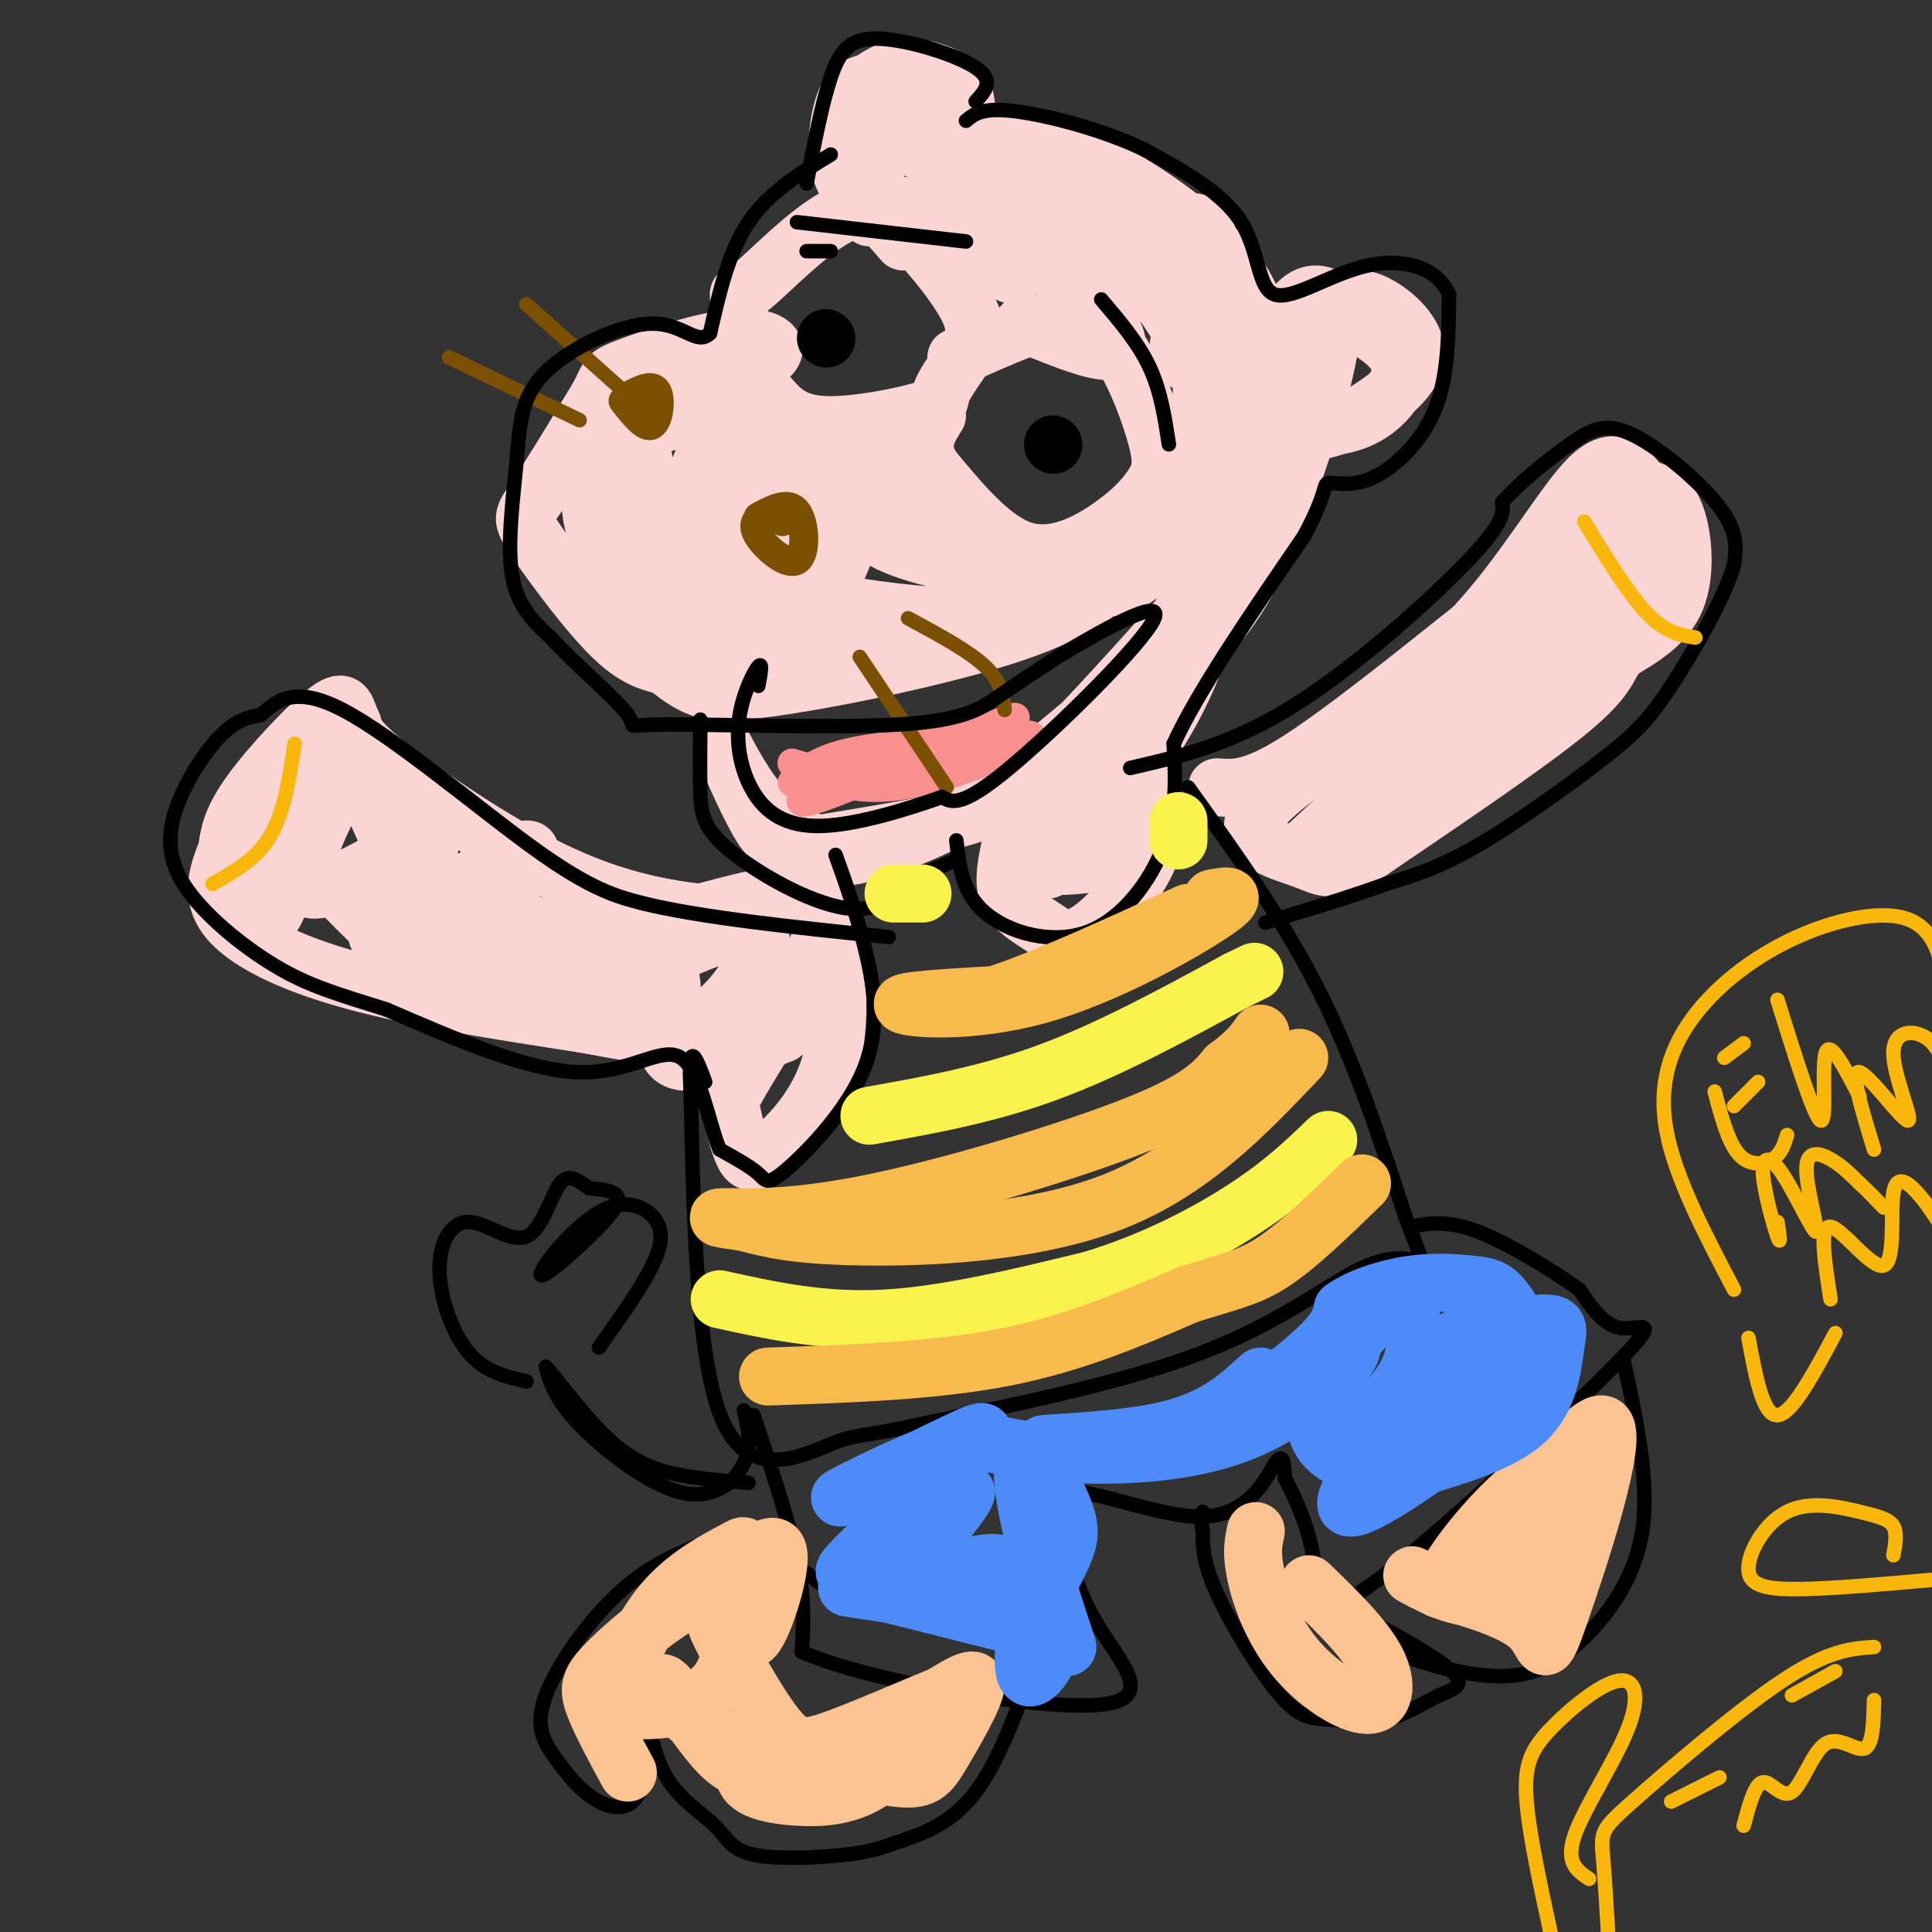 <svg viewBox='0 0 400 400' version='1.1' xmlns='http://www.w3.org/2000/svg' xmlns:xlink='http://www.w3.org/1999/xlink'><rect x="0" y="0" width="400" height="400" fill="#333333" stroke="none"/><g fill='none' stroke='#FBD4D4' stroke-width='12' stroke-linecap='round' stroke-linejoin='round'><path d='M252,163c3.583,0.250 7.167,0.500 16,-5c8.833,-5.500 22.917,-16.750 37,-28'/><path d='M305,130c10.600,-11.333 18.600,-25.667 24,-31c5.400,-5.333 8.200,-1.667 11,2'/><path d='M340,101c3.143,0.786 5.500,1.750 7,6c1.500,4.250 2.143,11.786 0,17c-2.143,5.214 -7.071,8.107 -12,11'/><path d='M335,135c-2.267,3.089 -1.933,5.311 -10,12c-8.067,6.689 -24.533,17.844 -41,29'/><path d='M284,176c-8.548,5.202 -9.417,3.708 -14,2c-4.583,-1.708 -12.881,-3.631 -10,-9c2.881,-5.369 16.940,-14.185 31,-23'/><path d='M291,146c15.137,-13.022 37.480,-34.078 46,-39c8.520,-4.922 3.217,6.290 2,12c-1.217,5.710 1.652,5.917 -6,12c-7.652,6.083 -25.826,18.041 -44,30'/><path d='M289,161c-13.624,10.245 -25.684,20.859 -15,11c10.684,-9.859 44.111,-40.189 59,-53c14.889,-12.811 11.239,-8.103 2,2c-9.239,10.103 -24.068,25.601 -33,33c-8.932,7.399 -11.966,6.700 -15,6'/><path d='M287,160c-2.500,1.000 -1.250,0.500 0,0'/><path d='M172,189c1.196,11.161 2.393,22.321 0,31c-2.393,8.679 -8.375,14.875 -12,18c-3.625,3.125 -4.893,3.179 -6,1c-1.107,-2.179 -2.054,-6.589 -3,-11'/><path d='M151,228c5.133,-10.111 19.467,-29.889 20,-38c0.533,-8.111 -12.733,-4.556 -26,-1'/><path d='M145,189c-9.167,-1.048 -19.083,-3.167 -31,-9c-11.917,-5.833 -25.833,-15.381 -33,-21c-7.167,-5.619 -7.583,-7.310 -8,-9'/><path d='M73,150c-1.476,-2.940 -1.167,-5.792 -5,-3c-3.833,2.792 -11.810,11.226 -16,17c-4.190,5.774 -4.595,8.887 -5,12'/><path d='M47,176c-1.750,4.357 -3.625,9.250 0,14c3.625,4.750 12.750,9.357 26,13c13.250,3.643 30.625,6.321 48,9'/><path d='M121,212c10.434,1.954 12.518,2.338 16,2c3.482,-0.338 8.360,-1.399 13,-6c4.640,-4.601 9.040,-12.743 7,-15c-2.040,-2.257 -10.520,1.372 -19,5'/><path d='M138,198c-11.242,-1.359 -29.847,-7.256 -40,-10c-10.153,-2.744 -11.856,-2.333 -16,-11c-4.144,-8.667 -10.731,-26.410 -16,-24c-5.269,2.410 -9.220,24.974 -10,33c-0.780,8.026 1.610,1.513 4,-5'/><path d='M60,181c3.384,-5.777 9.844,-17.721 9,-16c-0.844,1.721 -8.991,17.105 -5,19c3.991,1.895 20.122,-9.699 24,-10c3.878,-0.301 -4.497,10.693 -8,16c-3.503,5.307 -2.136,4.929 4,1c6.136,-3.929 17.039,-11.408 22,-14c4.961,-2.592 3.981,-0.296 3,2'/><path d='M109,179c-3.156,4.618 -12.546,15.161 -12,17c0.546,1.839 11.028,-5.028 13,-3c1.972,2.028 -4.565,12.949 0,14c4.565,1.051 20.234,-7.770 26,-7c5.766,0.770 1.629,11.130 2,16c0.371,4.870 5.249,4.248 10,3c4.751,-1.248 9.376,-3.124 14,-5'/><path d='M162,214c-4.832,-1.752 -23.913,-3.632 -41,-8c-17.087,-4.368 -32.181,-11.226 -42,-17c-9.819,-5.774 -14.364,-10.465 -13,-9c1.364,1.465 8.636,9.087 14,14c5.364,4.913 8.818,7.118 19,10c10.182,2.882 27.091,6.441 44,10'/><path d='M143,214c7.333,1.667 3.667,0.833 0,0'/><path d='M244,128c-11.289,12.511 -22.578,25.022 -30,32c-7.422,6.978 -10.978,8.422 -18,10c-7.022,1.578 -17.511,3.289 -28,5'/><path d='M168,175c-6.332,0.694 -8.161,-0.072 -11,-5c-2.839,-4.928 -6.687,-14.019 -7,-15c-0.313,-0.981 2.911,6.148 7,11c4.089,4.852 9.045,7.426 14,10'/><path d='M171,176c3.394,1.874 4.879,1.557 10,0c5.121,-1.557 13.878,-4.356 25,-12c11.122,-7.644 24.610,-20.135 31,-25c6.390,-4.865 5.683,-2.104 1,3c-4.683,5.104 -13.341,12.552 -22,20'/><path d='M216,162c-4.899,5.737 -6.148,10.079 -7,14c-0.852,3.921 -1.307,7.419 0,10c1.307,2.581 4.378,4.244 7,6c2.622,1.756 4.796,3.605 9,1c4.204,-2.605 10.440,-9.663 13,-16c2.560,-6.337 1.446,-11.953 0,-15c-1.446,-3.047 -3.223,-3.523 -5,-4'/><path d='M233,158c-1.395,-2.506 -2.383,-6.770 -1,-4c1.383,2.770 5.137,12.576 4,18c-1.137,5.424 -7.164,6.467 -12,7c-4.836,0.533 -8.481,0.555 -9,-2c-0.519,-2.555 2.087,-7.687 5,-11c2.913,-3.313 6.131,-4.805 8,-5c1.869,-0.195 2.388,0.909 2,3c-0.388,2.091 -1.682,5.169 -4,8c-2.318,2.831 -5.659,5.416 -9,8'/><path d='M217,180c3.533,-3.867 16.867,-17.533 25,-32c8.133,-14.467 11.067,-29.733 14,-45'/><path d='M256,103c3.786,-14.131 6.250,-26.958 9,-34c2.750,-7.042 5.786,-8.298 8,-8c2.214,0.298 3.607,2.149 5,4'/><path d='M278,65c2.892,1.825 7.620,4.386 10,7c2.380,2.614 2.410,5.281 1,8c-1.410,2.719 -4.260,5.491 -8,7c-3.740,1.509 -8.370,1.754 -13,2'/><path d='M267,70c3.051,-2.756 6.103,-5.512 9,-7c2.897,-1.488 5.640,-1.707 9,0c3.360,1.707 7.337,5.341 8,9c0.663,3.659 -1.987,7.341 -7,11c-5.013,3.659 -12.388,7.293 -16,6c-3.612,-1.293 -3.461,-7.512 -2,-11c1.461,-3.488 4.230,-4.244 7,-5'/><path d='M275,73c-1.311,7.933 -8.089,30.267 -15,44c-6.911,13.733 -13.956,18.867 -21,24'/><path d='M259,76c1.089,-4.327 2.179,-8.654 0,-14c-2.179,-5.346 -7.625,-11.711 -16,-18c-8.375,-6.289 -19.678,-12.501 -27,-15c-7.322,-2.499 -10.663,-1.285 -13,0c-2.337,1.285 -3.668,2.643 -5,4'/><path d='M198,33c-0.199,-1.263 1.802,-6.421 2,-10c0.198,-3.579 -1.408,-5.579 -4,-7c-2.592,-1.421 -6.169,-2.263 -9,-2c-2.831,0.263 -4.915,1.632 -7,3'/><path d='M180,17c-2.060,0.656 -3.709,0.794 -5,4c-1.291,3.206 -2.222,9.478 -1,14c1.222,4.522 4.598,7.295 9,9c4.402,1.705 9.829,2.344 14,1c4.171,-1.344 7.084,-4.669 9,-7c1.916,-2.331 2.833,-3.666 0,-7c-2.833,-3.334 -9.417,-8.667 -16,-14'/><path d='M190,17c-3.384,-2.443 -3.845,-1.552 -5,3c-1.155,4.552 -3.003,12.764 -4,17c-0.997,4.236 -1.142,4.496 0,6c1.142,1.504 3.571,4.252 6,7'/><path d='M180,45c1.528,-0.722 3.057,-1.444 7,2c3.943,3.444 10.301,11.053 13,16c2.699,4.947 1.739,7.232 0,10c-1.739,2.768 -4.256,6.018 -5,8c-0.744,1.982 0.285,2.696 -4,4c-4.285,1.304 -13.884,3.197 -20,3c-6.116,-0.197 -8.747,-2.485 -11,-5c-2.253,-2.515 -4.126,-5.258 -6,-8'/><path d='M154,75c-1.120,-4.217 -0.919,-10.759 -1,-13c-0.081,-2.241 -0.445,-0.180 3,-3c3.445,-2.820 10.699,-10.520 17,-14c6.301,-3.480 11.651,-2.740 17,-2'/><path d='M190,43c2.833,-0.333 1.417,-0.167 0,0'/><path d='M198,74c4.427,-1.973 8.855,-3.947 14,-6c5.145,-2.053 11.008,-4.187 16,0c4.992,4.187 9.114,14.694 11,21c1.886,6.306 1.536,8.412 0,11c-1.536,2.588 -4.260,5.658 -9,9c-4.740,3.342 -11.497,6.955 -18,5c-6.503,-1.955 -12.751,-9.477 -19,-17'/><path d='M193,97c-3.000,-4.667 -1.000,-7.833 1,-11'/><path d='M212,67c8.799,3.599 17.597,7.198 19,5c1.403,-2.198 -4.591,-10.194 -11,-15c-6.409,-4.806 -13.233,-6.422 -17,-8c-3.767,-1.578 -4.476,-3.117 -3,-5c1.476,-1.883 5.136,-4.109 7,-4c1.864,0.109 1.932,2.555 2,5'/><path d='M209,45c0.521,1.858 0.824,4.004 -1,7c-1.824,2.996 -5.774,6.843 -7,3c-1.226,-3.843 0.271,-15.376 -1,-20c-1.271,-4.624 -5.310,-2.338 -8,-3c-2.690,-0.662 -4.030,-4.270 -2,-6c2.030,-1.730 7.431,-1.581 11,5c3.569,6.581 5.305,19.595 7,24c1.695,4.405 3.347,0.203 5,-4'/><path d='M213,51c2.564,-2.516 6.476,-6.807 8,-6c1.524,0.807 0.662,6.713 0,10c-0.662,3.287 -1.125,3.957 4,1c5.125,-2.957 15.837,-9.541 21,-10c5.163,-0.459 4.776,5.207 3,11c-1.776,5.793 -4.940,11.714 -5,15c-0.060,3.286 2.983,3.939 3,2c0.017,-1.939 -2.991,-6.469 -6,-11'/><path d='M241,63c-9.297,-9.789 -29.539,-28.763 -31,-32c-1.461,-3.237 15.860,9.262 26,18c10.140,8.738 13.099,13.713 16,22c2.901,8.287 5.742,19.885 5,30c-0.742,10.115 -5.069,18.747 -7,14c-1.931,-4.747 -1.465,-22.874 -1,-41'/><path d='M249,74c0.405,-12.211 1.917,-22.238 2,-12c0.083,10.238 -1.262,40.741 -3,55c-1.738,14.259 -3.868,12.276 -2,4c1.868,-8.276 7.734,-22.843 5,-23c-2.734,-0.157 -14.067,14.098 -18,20c-3.933,5.902 -0.467,3.451 3,1'/><path d='M234,117c-5.214,4.696 -10.429,9.393 -24,14c-13.571,4.607 -35.500,9.125 -48,11c-12.500,1.875 -15.571,1.107 -18,0c-2.429,-1.107 -4.214,-2.554 -6,-4'/><path d='M138,138c-2.491,-0.842 -5.719,-0.947 -11,-6c-5.281,-5.053 -12.614,-15.053 -16,-20c-3.386,-4.947 -2.825,-4.842 0,-9c2.825,-4.158 7.912,-12.579 13,-21'/><path d='M124,82c2.219,-4.199 1.265,-4.198 6,-6c4.735,-1.802 15.159,-5.408 22,-6c6.841,-0.592 10.097,1.831 7,4c-3.097,2.169 -12.549,4.085 -22,6'/><path d='M137,80c-5.527,1.795 -8.344,3.283 -11,8c-2.656,4.717 -5.151,12.665 -3,21c2.151,8.335 8.948,17.059 20,22c11.052,4.941 26.360,6.100 38,5c11.640,-1.100 19.611,-4.457 26,-8c6.389,-3.543 11.194,-7.271 16,-11'/><path d='M223,117c0.552,0.523 -6.067,7.331 -11,11c-4.933,3.669 -8.178,4.200 -12,5c-3.822,0.800 -8.219,1.868 -15,1c-6.781,-0.868 -15.944,-3.672 -25,-7c-9.056,-3.328 -18.005,-7.179 -24,-13c-5.995,-5.821 -9.037,-13.612 -11,-17c-1.963,-3.388 -2.846,-2.372 0,-5c2.846,-2.628 9.420,-8.900 14,-12c4.580,-3.100 7.166,-3.029 9,-2c1.834,1.029 2.917,3.014 4,5'/><path d='M152,83c-3.700,7.175 -14.951,22.611 -5,32c9.951,9.389 41.103,12.731 56,13c14.897,0.269 13.539,-2.536 15,-4c1.461,-1.464 5.739,-1.586 0,-3c-5.739,-1.414 -21.497,-4.118 -30,-7c-8.503,-2.882 -9.752,-5.941 -11,-9'/><path d='M177,105c-6.809,-7.456 -18.330,-21.594 -11,-17c7.330,4.594 33.511,27.922 38,30c4.489,2.078 -12.715,-17.094 -20,-24c-7.285,-6.906 -4.653,-1.544 -5,5c-0.347,6.544 -3.674,14.272 -7,22'/><path d='M172,121c0.213,6.546 4.246,11.910 -2,2c-6.246,-9.910 -22.769,-35.093 -26,-38c-3.231,-2.907 6.832,16.461 12,25c5.168,8.539 5.443,6.247 7,6c1.557,-0.247 4.398,1.550 7,0c2.602,-1.550 4.965,-6.446 3,-12c-1.965,-5.554 -8.260,-11.764 -14,-15c-5.740,-3.236 -10.926,-3.496 -15,-3c-4.074,0.496 -7.037,1.748 -10,3'/><path d='M134,89c-1.748,2.441 -1.118,7.044 1,11c2.118,3.956 5.726,7.266 8,9c2.274,1.734 3.216,1.893 6,1c2.784,-0.893 7.412,-2.839 10,-6c2.588,-3.161 3.137,-7.538 -2,-11c-5.137,-3.462 -15.960,-6.009 -22,-7c-6.040,-0.991 -7.297,-0.426 -8,3c-0.703,3.426 -0.851,9.713 -1,16'/></g>
<g fill='none' stroke='#F99090' stroke-width='6' stroke-linecap='round' stroke-linejoin='round'><path d='M164,162c2.500,-2.250 5.000,-4.500 11,-6c6.000,-1.500 15.500,-2.250 25,-3'/><path d='M200,153c2.486,-1.233 -3.797,-2.815 -14,1c-10.203,3.815 -24.324,13.027 -19,12c5.324,-1.027 30.093,-12.293 39,-16c8.907,-3.707 1.954,0.147 -5,4'/><path d='M201,154c-7.426,2.991 -23.490,8.470 -22,8c1.490,-0.470 20.533,-6.889 29,-9c8.467,-2.111 6.356,0.085 0,3c-6.356,2.915 -16.959,6.547 -25,7c-8.041,0.453 -13.521,-2.274 -19,-5'/><path d='M164,158c1.444,0.467 14.556,4.133 23,4c8.444,-0.133 12.222,-4.067 16,-8'/></g>
<g fill='none' stroke='#7C5002' stroke-width='6' stroke-linecap='round' stroke-linejoin='round'><path d='M162,108c-1.348,-0.643 -2.695,-1.285 -4,-1c-1.305,0.285 -2.566,1.499 -1,4c1.566,2.501 5.960,6.289 8,5c2.040,-1.289 1.726,-7.654 0,-10c-1.726,-2.346 -4.863,-0.673 -8,1'/><path d='M129,83c2.289,2.911 4.578,5.822 6,5c1.422,-0.822 1.978,-5.378 1,-7c-0.978,-1.622 -3.489,-0.311 -6,1'/></g>
<g fill='none' stroke='#7C5002' stroke-width='3' stroke-linecap='round' stroke-linejoin='round'><path d='M128,80c0.000,0.000 -19.000,-17.000 -19,-17'/><path d='M120,87c0.000,0.000 -27.000,-13.000 -27,-13'/><path d='M188,128c6.333,3.417 12.667,6.833 16,10c3.333,3.167 3.667,6.083 4,9'/><path d='M178,136c0.000,0.000 18.000,27.000 18,27'/></g>
<g fill='none' stroke='#000000' stroke-width='12' stroke-linecap='round' stroke-linejoin='round'><path d='M218,92c0.000,0.000 0.100,0.100 0.1,0.1'/><path d='M171,70c0.000,0.000 0.100,0.100 0.1,0.1'/></g>
<g fill='none' stroke='#000000' stroke-width='3' stroke-linecap='round' stroke-linejoin='round'><path d='M228,62c3.833,4.500 7.667,9.000 10,14c2.333,5.000 3.167,10.500 4,16'/><path d='M172,52c0.000,0.000 -5.000,0.000 -5,0'/><path d='M165,46c0.000,0.000 35.000,4.000 35,4'/><path d='M202,21c1.994,-2.173 3.988,-4.345 0,-7c-3.988,-2.655 -13.958,-5.792 -20,-6c-6.042,-0.208 -8.155,2.512 -10,8c-1.845,5.488 -3.423,13.744 -5,22'/><path d='M172,32c-6.417,3.917 -12.833,7.833 -17,14c-4.167,6.167 -6.083,14.583 -8,23'/><path d='M147,69c-2.707,2.699 -5.474,-2.053 -12,-2c-6.526,0.053 -16.811,4.911 -22,10c-5.189,5.089 -5.282,10.409 -6,18c-0.718,7.591 -2.062,17.455 -1,24c1.062,6.545 4.531,9.773 8,13'/><path d='M114,132c5.076,5.532 13.766,12.864 16,16c2.234,3.136 -1.989,2.078 8,2c9.989,-0.078 34.189,0.825 48,0c13.811,-0.825 17.232,-3.379 21,-6c3.768,-2.621 7.884,-5.311 12,-8'/><path d='M219,136c8.000,-4.821 22.000,-12.875 20,-8c-2.000,4.875 -20.000,22.679 -30,31c-10.000,8.321 -12.000,7.161 -14,6'/><path d='M195,165c-7.044,2.519 -17.656,5.816 -25,6c-7.344,0.184 -11.422,-2.744 -14,-7c-2.578,-4.256 -3.656,-9.838 -3,-15c0.656,-5.162 3.044,-9.903 4,-11c0.956,-1.097 0.478,1.452 0,4'/><path d='M145,149c-0.060,5.381 -0.119,10.762 0,15c0.119,4.238 0.417,7.333 6,12c5.583,4.667 16.452,10.905 24,12c7.548,1.095 11.774,-2.952 16,-7'/><path d='M191,181c3.833,-1.667 5.417,-2.333 7,-3'/><path d='M198,174c0.625,5.476 1.250,10.952 6,15c4.750,4.048 13.625,6.667 21,4c7.375,-2.667 13.250,-10.619 16,-18c2.750,-7.381 2.375,-14.190 2,-21'/><path d='M243,154c4.833,-10.667 15.917,-26.833 27,-43'/><path d='M270,111c4.962,-9.230 3.866,-10.804 5,-11c1.134,-0.196 4.498,0.986 9,-1c4.502,-1.986 10.144,-7.139 13,-14c2.856,-6.861 2.928,-15.431 3,-24'/><path d='M300,61c-2.282,-5.627 -9.488,-7.694 -17,-6c-7.512,1.694 -15.330,7.148 -19,6c-3.670,-1.148 -3.191,-8.900 -7,-15c-3.809,-6.100 -11.904,-10.550 -20,-15'/><path d='M237,31c-8.667,-4.200 -20.333,-7.200 -27,-8c-6.667,-0.800 -8.333,0.600 -10,2'/><path d='M173,177c2.086,5.820 4.172,11.640 6,19c1.828,7.360 3.397,16.262 0,25c-3.397,8.738 -11.761,17.314 -16,21c-4.239,3.686 -4.354,2.482 -6,1c-1.646,-1.482 -4.823,-3.241 -8,-5'/><path d='M149,238c-2.274,-5.405 -3.958,-16.417 -8,-19c-4.042,-2.583 -10.440,3.262 -21,3c-10.560,-0.262 -25.280,-6.631 -40,-13'/><path d='M80,209c-10.292,-3.238 -16.023,-4.832 -23,-9c-6.977,-4.168 -15.200,-10.911 -19,-17c-3.800,-6.089 -3.177,-11.524 -1,-17c2.177,-5.476 5.908,-10.993 9,-14c3.092,-3.007 5.546,-3.503 8,-4'/><path d='M54,148c2.964,-2.440 6.375,-6.542 17,-1c10.625,5.542 28.464,20.726 40,29c11.536,8.274 16.768,9.637 22,11'/><path d='M133,187c12.167,3.000 31.583,5.000 51,7'/><path d='M234,159c10.511,-2.422 21.022,-4.844 34,-13c12.978,-8.156 28.422,-22.044 36,-30c7.578,-7.956 7.289,-9.978 7,-12'/><path d='M311,104c3.743,-4.252 9.601,-8.882 14,-12c4.399,-3.118 7.338,-4.724 13,-2c5.662,2.724 14.046,9.778 18,15c3.954,5.222 3.477,8.611 3,12'/><path d='M359,117c-1.986,6.871 -8.450,18.048 -13,25c-4.550,6.952 -7.187,9.679 -14,15c-6.813,5.321 -17.804,13.234 -26,18c-8.196,4.766 -13.598,6.383 -19,8'/><path d='M287,183c-7.333,2.667 -16.167,5.333 -25,8'/><path d='M246,163c9.750,13.583 19.500,27.167 27,42c7.500,14.833 12.750,30.917 18,47'/><path d='M291,252c3.643,9.411 3.750,9.440 2,9c-1.750,-0.440 -5.356,-1.349 -12,2c-6.644,3.349 -16.327,10.957 -32,17c-15.673,6.043 -37.337,10.522 -59,15'/><path d='M190,295c-11.976,2.643 -12.417,1.750 -18,4c-5.583,2.250 -16.310,7.643 -22,-4c-5.690,-11.643 -6.345,-40.321 -7,-69'/><path d='M143,226c-0.667,-11.833 1.167,-6.917 3,-2'/><path d='M154,292c0.887,3.625 1.774,7.250 0,11c-1.774,3.750 -6.208,7.625 -13,6c-6.792,-1.625 -15.940,-8.750 -21,-14c-5.060,-5.250 -6.030,-8.625 -7,-12'/><path d='M113,283c0.988,0.857 6.958,9.000 12,14c5.042,5.000 9.155,6.857 14,8c4.845,1.143 10.423,1.571 16,2'/><path d='M124,279c3.760,-5.281 7.520,-10.562 10,-15c2.480,-4.438 3.680,-8.033 2,-11c-1.680,-2.967 -6.240,-5.306 -12,-2c-5.760,3.306 -12.719,12.257 -12,13c0.719,0.743 9.117,-6.723 13,-11c3.883,-4.277 3.252,-5.365 2,-6c-1.252,-0.635 -3.126,-0.818 -5,-1'/><path d='M122,246c-1.873,-1.123 -4.054,-3.430 -6,-1c-1.946,2.430 -3.657,9.599 -7,11c-3.343,1.401 -8.319,-2.965 -12,-3c-3.681,-0.035 -6.068,4.260 -6,10c0.068,5.740 2.591,12.926 6,17c3.409,4.074 7.705,5.037 12,6'/><path d='M156,293c3.667,10.917 7.333,21.833 9,30c1.667,8.167 1.333,13.583 1,19'/><path d='M166,342c13.845,6.119 47.958,11.917 61,11c13.042,-0.917 5.012,-8.548 0,-17c-5.012,-8.452 -7.006,-17.726 -9,-27'/><path d='M218,309c4.750,-2.357 21.125,5.250 31,5c9.875,-0.250 13.250,-8.357 15,-11c1.750,-2.643 1.875,0.179 2,3'/><path d='M266,306c1.736,3.308 5.076,10.077 6,17c0.924,6.923 -0.567,14.000 12,5c12.567,-9.000 39.191,-34.077 50,-45c10.809,-10.923 5.803,-7.692 2,-8c-3.803,-0.308 -6.401,-4.154 -9,-8'/><path d='M327,267c-5.444,-3.867 -14.556,-9.533 -21,-12c-6.444,-2.467 -10.222,-1.733 -14,-1'/><path d='M336,281c2.794,12.861 5.589,25.722 4,36c-1.589,10.278 -7.560,17.971 -13,23c-5.440,5.029 -10.349,7.392 -18,7c-7.651,-0.392 -18.043,-3.541 -25,-7c-6.957,-3.459 -10.478,-7.230 -14,-11'/><path d='M270,329c4.042,1.352 21.146,10.232 28,15c6.854,4.768 3.458,5.423 0,7c-3.458,1.577 -6.979,4.074 -11,5c-4.021,0.926 -8.542,0.279 -12,0c-3.458,-0.279 -5.854,-0.191 -10,-5c-4.146,-4.809 -10.042,-14.517 -13,-21c-2.958,-6.483 -2.979,-9.742 -3,-13'/><path d='M249,317c-0.500,-2.833 -0.250,-3.417 0,-4'/><path d='M215,342c-4.018,11.206 -8.035,22.412 -13,29c-4.965,6.588 -10.877,8.558 -15,10c-4.123,1.442 -6.458,2.356 -12,3c-5.542,0.644 -14.289,1.018 -19,0c-4.711,-1.018 -5.384,-3.428 -8,-6c-2.616,-2.572 -7.176,-5.306 -10,-10c-2.824,-4.694 -3.912,-11.347 -5,-18'/><path d='M133,350c-0.351,1.164 1.270,13.073 0,19c-1.270,5.927 -5.431,5.873 -9,4c-3.569,-1.873 -6.544,-5.564 -9,-9c-2.456,-3.436 -4.392,-6.617 -2,-13c2.392,-6.383 9.112,-15.966 16,-22c6.888,-6.034 13.944,-8.517 21,-11'/><path d='M150,318c6.833,-0.167 13.417,4.917 20,10'/></g>
<g fill='none' stroke='#FCC392' stroke-width='12' stroke-linecap='round' stroke-linejoin='round'><path d='M301,327c6.751,-9.821 13.502,-19.641 18,-23c4.498,-3.359 6.742,-0.256 2,6c-4.742,6.256 -16.469,15.665 -20,17c-3.531,1.335 1.136,-5.405 6,-11c4.864,-5.595 9.925,-10.045 13,-11c3.075,-0.955 4.164,1.584 2,5c-2.164,3.416 -7.582,7.708 -13,12'/><path d='M309,322c3.708,-6.549 19.478,-28.920 23,-27c3.522,1.920 -5.206,28.132 -9,39c-3.794,10.868 -2.656,6.391 -6,3c-3.344,-3.391 -11.172,-5.695 -19,-8'/><path d='M298,329c-4.892,-2.271 -7.620,-3.949 -4,-2c3.620,1.949 13.590,7.525 22,0c8.410,-7.525 15.260,-28.150 15,-30c-0.260,-1.850 -7.630,15.075 -15,32'/><path d='M260,317c-0.490,2.228 -0.979,4.456 0,9c0.979,4.544 3.427,11.404 8,17c4.573,5.596 11.270,9.930 15,10c3.730,0.070 4.494,-4.123 2,-9c-2.494,-4.877 -8.247,-10.439 -14,-16'/><path d='M194,353c-6.186,4.020 -12.373,8.039 -17,11c-4.627,2.961 -7.696,4.863 -14,3c-6.304,-1.863 -15.844,-7.489 -21,-12c-5.156,-4.511 -5.929,-7.905 -4,-6c1.929,1.905 6.558,9.108 10,13c3.442,3.892 5.696,4.471 10,5c4.304,0.529 10.658,1.008 16,0c5.342,-1.008 9.671,-3.504 14,-6'/><path d='M188,361c3.305,-2.221 4.569,-4.774 3,-3c-1.569,1.774 -5.971,7.874 -11,11c-5.029,3.126 -10.684,3.278 -15,3c-4.316,-0.278 -7.293,-0.987 -9,-2c-1.707,-1.013 -2.143,-2.331 -2,-4c0.143,-1.669 0.864,-3.687 7,-3c6.136,0.687 17.686,4.081 24,5c6.314,0.919 7.392,-0.637 10,-5c2.608,-4.363 6.745,-11.532 7,-14c0.255,-2.468 -3.373,-0.234 -7,2'/><path d='M195,351c-5.502,2.209 -15.758,6.730 -22,9c-6.242,2.270 -8.471,2.288 -12,-2c-3.529,-4.288 -8.357,-12.881 -11,-18c-2.643,-5.119 -3.100,-6.764 0,-11c3.100,-4.236 9.758,-11.064 11,-8c1.242,3.064 -2.931,16.018 -5,18c-2.069,1.982 -2.035,-7.009 -2,-16'/><path d='M154,323c-0.060,-3.285 0.789,-3.499 -2,-2c-2.789,1.499 -9.216,4.709 -14,10c-4.784,5.291 -7.926,12.662 -9,17c-1.074,4.338 -0.079,5.645 3,6c3.079,0.355 8.241,-0.240 12,-2c3.759,-1.760 6.116,-4.684 7,-9c0.884,-4.316 0.295,-10.024 -2,-12c-2.295,-1.976 -6.296,-0.220 -11,3c-4.704,3.220 -10.113,7.905 -13,11c-2.887,3.095 -3.254,4.598 -2,8c1.254,3.402 4.127,8.701 7,14'/></g>
<g fill='none' stroke='#4D8BF9' stroke-width='12' stroke-linecap='round' stroke-linejoin='round'><path d='M261,285c-4.702,4.332 -9.404,8.663 -19,11c-9.596,2.337 -24.085,2.679 -26,3c-1.915,0.321 8.744,0.622 17,0c8.256,-0.622 14.107,-2.168 21,-6c6.893,-3.832 14.826,-9.952 19,-14c4.174,-4.048 4.587,-6.024 5,-8'/><path d='M278,271c3.241,-2.357 8.844,-4.250 14,-5c5.156,-0.750 9.867,-0.356 13,0c3.133,0.356 4.690,0.673 7,4c2.310,3.327 5.374,9.665 5,14c-0.374,4.335 -4.187,6.668 -8,9'/><path d='M309,293c-8.992,7.226 -27.472,20.790 -30,19c-2.528,-1.790 10.897,-18.933 21,-28c10.103,-9.067 16.883,-10.059 20,-10c3.117,0.059 2.570,1.170 2,5c-0.570,3.830 -1.163,10.380 -6,15c-4.837,4.620 -13.919,7.310 -23,10'/><path d='M293,304c-5.110,1.114 -6.383,-1.102 -7,-4c-0.617,-2.898 -0.576,-6.479 4,-12c4.576,-5.521 13.688,-12.980 18,-15c4.312,-2.020 3.824,1.401 1,7c-2.824,5.599 -7.986,13.376 -12,18c-4.014,4.624 -6.882,6.094 -11,6c-4.118,-0.094 -9.487,-1.750 -12,-5c-2.513,-3.250 -2.171,-8.092 1,-14c3.171,-5.908 9.169,-12.883 13,-14c3.831,-1.117 5.493,3.622 5,8c-0.493,4.378 -3.141,8.394 -6,11c-2.859,2.606 -5.930,3.803 -9,5'/><path d='M278,295c-2.268,-1.583 -3.436,-8.040 -2,-12c1.436,-3.960 5.478,-5.422 3,-2c-2.478,3.422 -11.475,11.729 -23,16c-11.525,4.271 -25.579,4.506 -35,4c-9.421,-0.506 -14.211,-1.753 -19,-3'/><path d='M202,298c-10.346,2.761 -26.712,11.162 -28,12c-1.288,0.838 12.500,-5.889 21,-10c8.500,-4.111 11.712,-5.607 5,1c-6.712,6.607 -23.346,21.316 -25,24c-1.654,2.684 11.673,-6.658 25,-16'/><path d='M200,309c-0.308,2.415 -13.578,16.452 -13,19c0.578,2.548 15.004,-6.391 21,-4c5.996,2.391 3.561,16.114 4,21c0.439,4.886 3.753,0.936 5,-2c1.247,-2.936 0.427,-4.859 1,-6c0.573,-1.141 2.539,-1.499 -6,-3c-8.539,-1.501 -27.583,-4.143 -34,-5c-6.417,-0.857 -0.209,0.072 6,1'/><path d='M184,330c6.090,1.468 18.315,4.639 24,6c5.685,1.361 4.831,0.912 6,-2c1.169,-2.912 4.360,-8.286 6,-12c1.640,-3.714 1.728,-5.769 0,-10c-1.728,-4.231 -5.273,-10.639 -7,-11c-1.727,-0.361 -1.636,5.325 0,13c1.636,7.675 4.818,17.337 8,27'/></g>
<g fill='none' stroke='#F9F24D' stroke-width='12' stroke-linecap='round' stroke-linejoin='round'><path d='M180,231c12.167,-2.167 24.333,-4.333 37,-9c12.667,-4.667 25.833,-11.833 39,-19'/><path d='M256,203c6.500,-3.167 3.250,-1.583 0,0'/><path d='M185,185c0.000,0.000 6.000,0.000 6,0'/><path d='M244,170c0.000,0.000 0.000,4.000 0,4'/><path d='M149,269c10.583,2.333 21.167,4.667 34,4c12.833,-0.667 27.917,-4.333 43,-8'/><path d='M226,265c13.044,-3.956 24.156,-9.844 32,-15c7.844,-5.156 12.422,-9.578 17,-14'/></g>
<g fill='none' stroke='#F8BA4D' stroke-width='12' stroke-linecap='round' stroke-linejoin='round'><path d='M159,285c17.250,-0.583 34.500,-1.167 49,-4c14.500,-2.833 26.250,-7.917 38,-13'/><path d='M246,268c9.111,-2.867 12.889,-3.533 18,-7c5.111,-3.467 11.556,-9.733 18,-16'/><path d='M269,219c-11.222,11.822 -22.444,23.644 -39,30c-16.556,6.356 -38.444,7.244 -52,7c-13.556,-0.244 -18.778,-1.622 -24,-3'/><path d='M154,253c-5.410,-0.726 -6.935,-1.040 -3,-1c3.935,0.040 13.329,0.434 30,-3c16.671,-3.434 40.620,-10.695 54,-16c13.380,-5.305 16.190,-8.652 19,-12'/><path d='M254,221c4.333,-3.167 5.667,-5.083 7,-7'/><path d='M251,186c3.125,-0.583 6.250,-1.167 0,3c-6.250,4.167 -21.875,13.083 -36,17c-14.125,3.917 -26.750,2.833 -28,2c-1.250,-0.833 8.875,-1.417 19,-2'/><path d='M206,206c9.833,-3.167 24.917,-10.083 40,-17'/></g>
<g fill='none' stroke='#F9B70B' stroke-width='3' stroke-linecap='round' stroke-linejoin='round'><path d='M61,154c-1.083,7.083 -2.167,14.167 -5,19c-2.833,4.833 -7.417,7.417 -12,10'/><path d='M328,108c4.583,7.500 9.167,15.000 13,19c3.833,4.000 6.917,4.500 10,5'/><path d='M388,341c-4.714,0.315 -9.429,0.631 -19,7c-9.571,6.369 -24.000,18.792 -31,25c-7.000,6.208 -6.571,6.202 -6,13c0.571,6.798 1.286,20.399 2,34'/><path d='M346,373c0.000,0.000 10.000,-5.000 10,-5'/><path d='M371,351c0.000,0.000 9.000,-5.000 9,-5'/><path d='M361,378c1.163,-4.357 2.325,-8.715 4,-9c1.675,-0.285 3.861,3.501 6,2c2.139,-1.501 4.230,-8.289 7,-10c2.770,-1.711 6.220,1.654 8,1c1.780,-0.654 1.890,-5.327 2,-10'/><path d='M392,322c0.414,-2.284 0.828,-4.568 0,-6c-0.828,-1.432 -2.899,-2.011 -7,-3c-4.101,-0.989 -10.233,-2.389 -15,0c-4.767,2.389 -8.168,8.566 -8,12c0.168,3.434 3.905,4.124 11,4c7.095,-0.124 17.547,-1.062 28,-2'/><path d='M321,400c-2.296,-10.590 -4.591,-21.180 -5,-28c-0.409,-6.820 1.070,-9.869 5,-14c3.930,-4.131 10.311,-9.344 14,-10c3.689,-0.656 4.685,3.247 2,10c-2.685,6.753 -9.053,16.358 -11,22c-1.947,5.642 0.526,7.321 3,9'/><path d='M362,277c1.500,8.083 3.000,16.167 6,16c3.000,-0.167 7.500,-8.583 12,-17'/><path d='M359,267c-6.121,-11.666 -12.243,-23.332 -14,-33c-1.757,-9.668 0.850,-17.336 6,-24c5.150,-6.664 12.844,-12.322 21,-16c8.156,-3.678 16.773,-5.375 22,-4c5.227,1.375 7.065,5.821 8,10c0.935,4.179 0.968,8.089 1,12'/><path d='M355,226c1.400,5.267 2.800,10.533 5,13c2.200,2.467 5.200,2.133 7,1c1.800,-1.133 2.400,-3.067 3,-5'/><path d='M359,229c0.000,0.000 5.000,-5.000 5,-5'/><path d='M357,219c0.000,0.000 4.000,-3.000 4,-3'/><path d='M368,207c3.844,12.311 7.689,24.622 9,25c1.311,0.378 0.089,-11.178 1,-14c0.911,-2.822 3.956,3.089 7,9'/><path d='M368,253c0.398,2.616 0.795,5.232 0,3c-0.795,-2.232 -2.784,-9.312 -3,-13c-0.216,-3.688 1.340,-3.983 4,0c2.660,3.983 6.424,12.243 7,12c0.576,-0.243 -2.037,-8.988 -2,-13c0.037,-4.012 2.725,-3.289 5,-2c2.275,1.289 4.138,3.145 6,5'/><path d='M385,245c1.833,1.667 3.417,3.333 5,5'/><path d='M388,238c-2.539,-8.279 -5.078,-16.558 -3,-16c2.078,0.558 8.774,9.954 10,10c1.226,0.046 -3.016,-9.257 -3,-14c0.016,-4.743 4.290,-4.927 7,-3c2.710,1.927 3.855,5.963 5,10'/><path d='M379,269c-1.217,-7.689 -2.434,-15.378 0,-15c2.434,0.378 8.518,8.823 11,8c2.482,-0.823 1.360,-10.914 2,-15c0.640,-4.086 3.040,-2.167 5,0c1.960,2.167 3.480,4.584 5,7'/></g>
</svg>